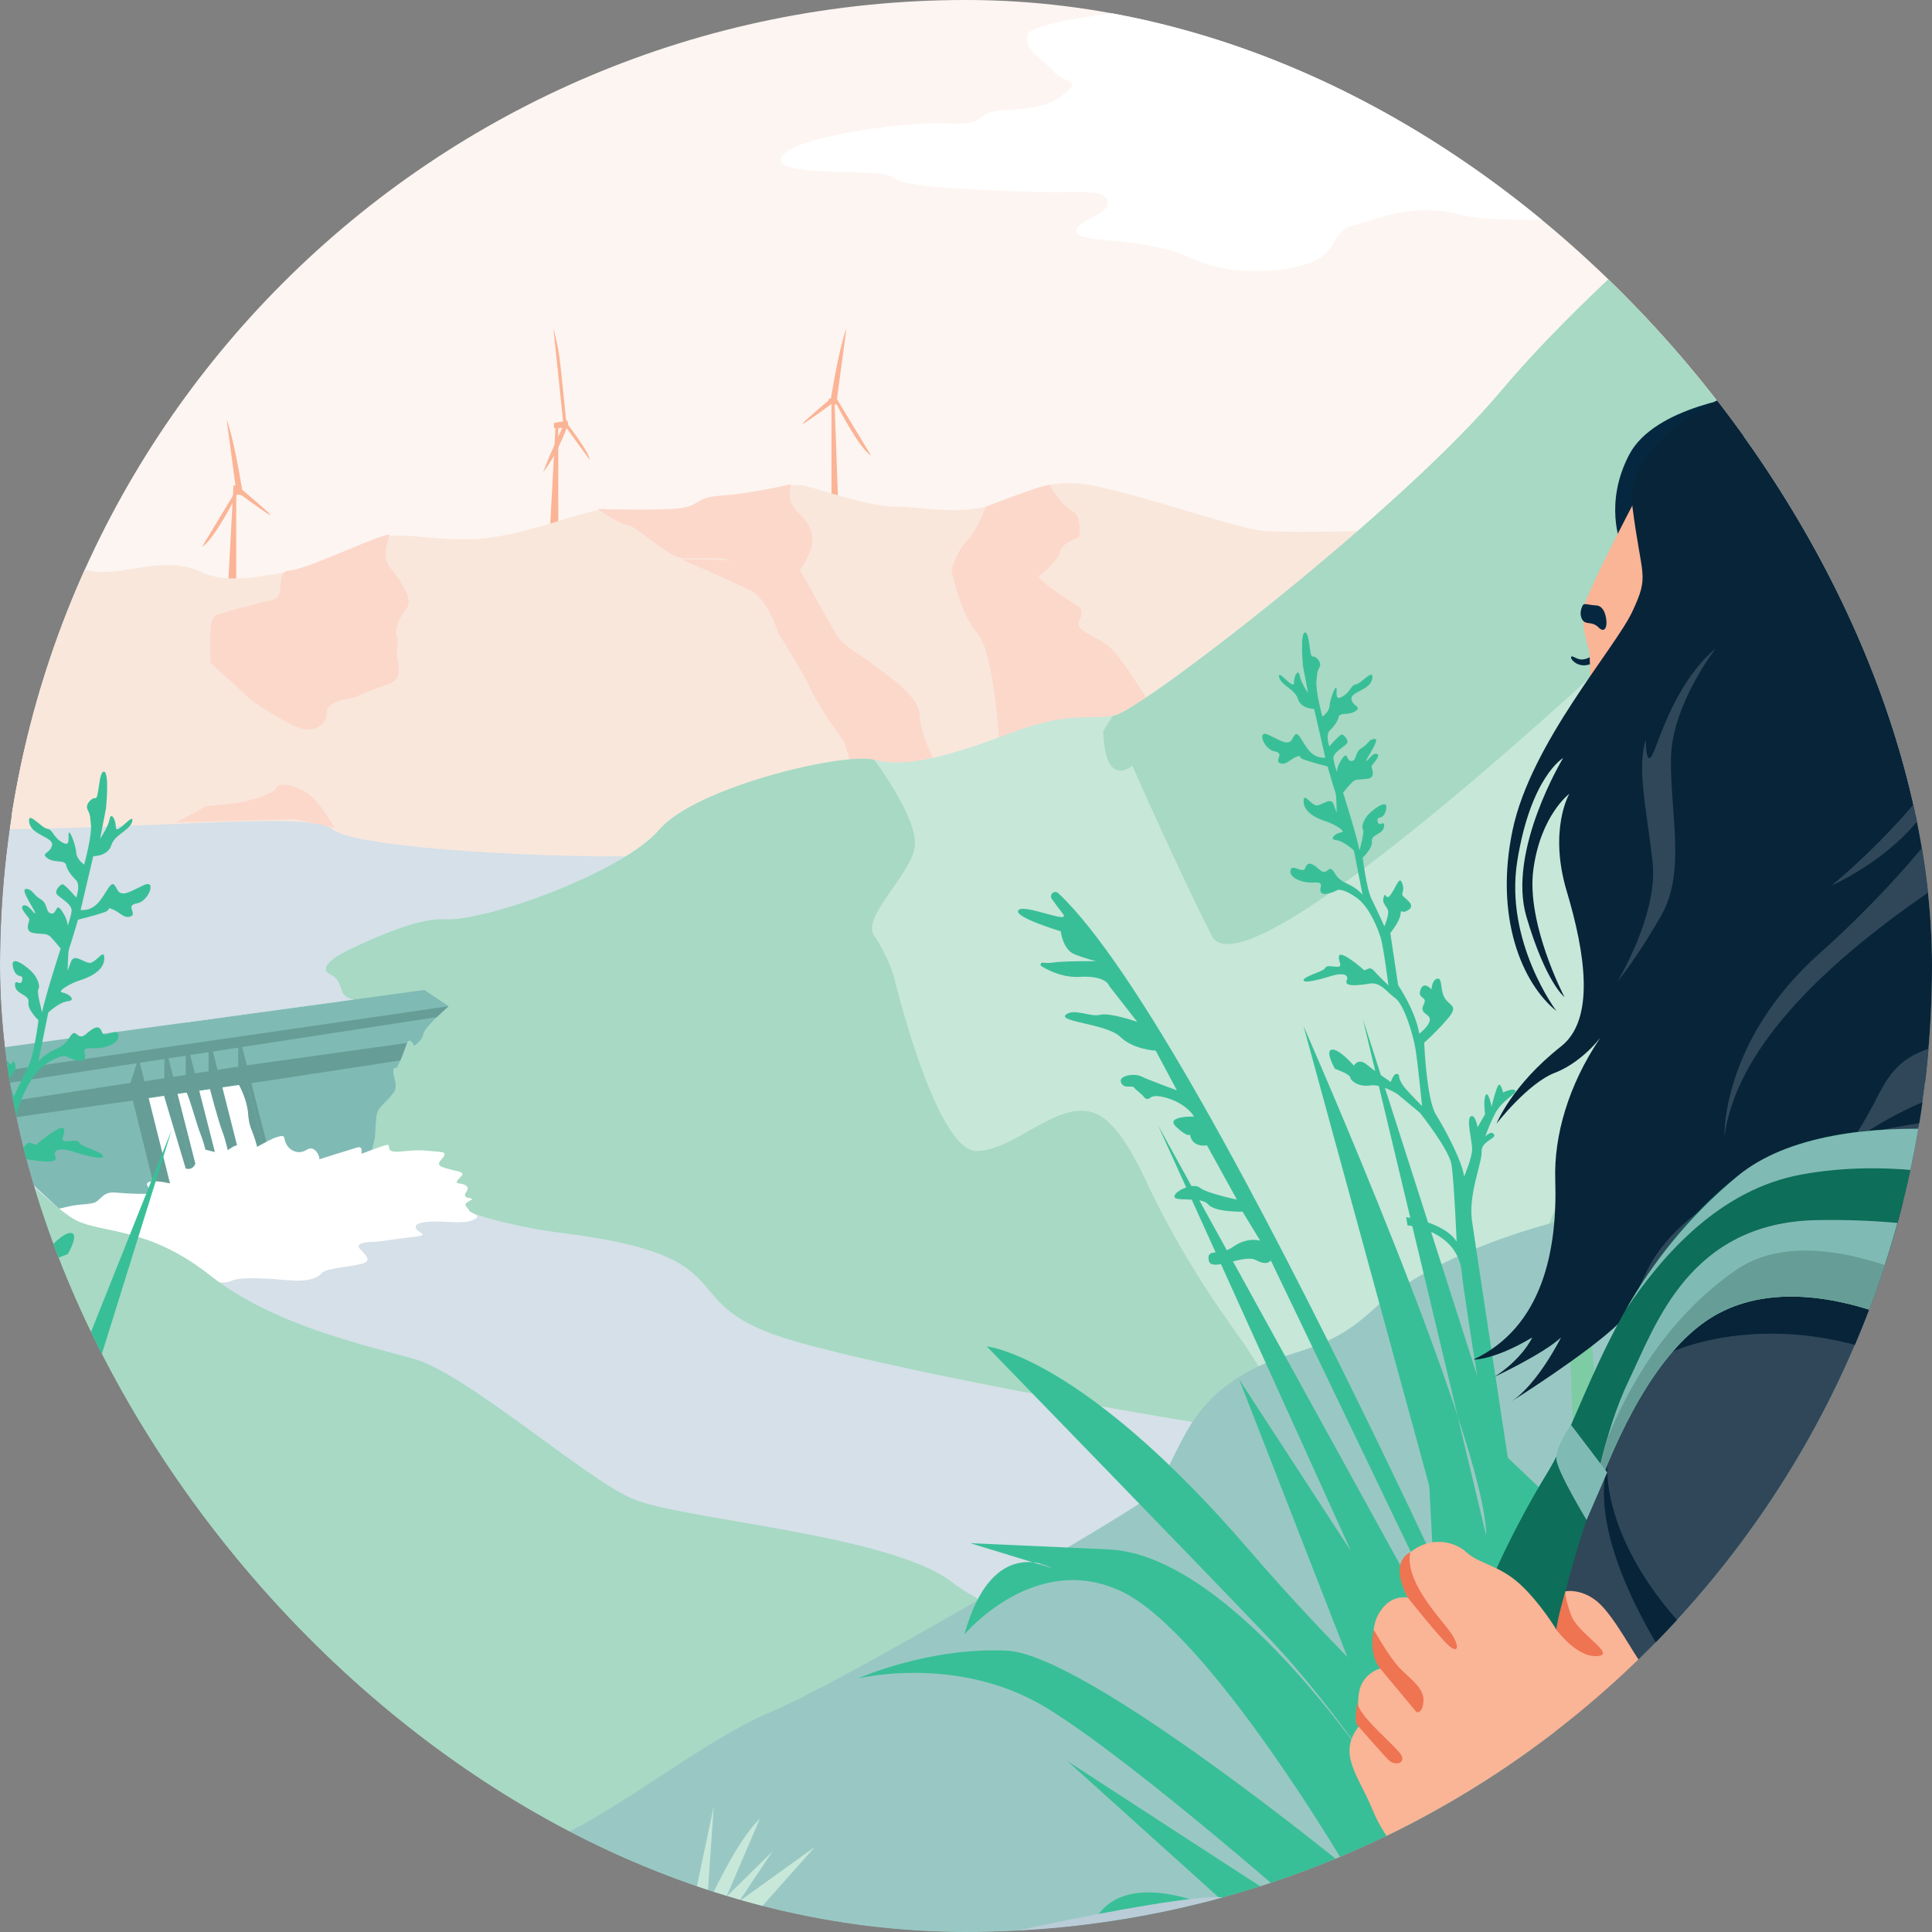 <svg xmlns="http://www.w3.org/2000/svg" width="1024" height="1024" viewBox="0 0 1024 1024" fill="none"><rect x="0" y="0" width="1024" height="1024" fill="#808080" stroke="none"/><g clip-path="url(#clip0)"><path fill-rule="evenodd" clip-rule="evenodd" d="M1359.68 -283.344C1359.68 -283.344 867.018 -251.451 470.413 -94.758C73.81 61.934 -186.933 357.291 -215.752 432.17H1359.68V-283.344Z" fill="#FDF5F1"></path><path fill-rule="evenodd" clip-rule="evenodd" d="M413.797 84.558C413.008 94.172 467.67 88.821 473.443 94.153C479.215 99.483 517.698 100.55 544.636 101.616C571.572 102.682 586.002 99.483 586.966 106.946C587.927 114.409 569.647 116.541 570.609 122.938C571.572 129.336 606.207 125.071 631.22 136.797C656.233 148.525 689.904 143.195 699.524 136.797C709.146 130.402 707.221 121.873 716.841 119.74C726.461 117.607 746.664 106.421 775.525 114.146C804.388 121.873 970.821 108.012 970.821 108.012L1083.22 7.882C1083.22 7.882 928.492 -47.641 865.959 -38.047C803.425 -28.451 795.73 -30.584 795.73 -17.79C795.73 -4.997 804.388 -1.798 763.019 -1.798C721.653 -1.798 678.36 -2.864 649.498 0.335C620.637 3.534 546.559 9.93 544.636 18.459C542.711 26.987 551.649 30.186 558.243 37.649C564.838 45.111 574.459 41.388 562.914 50.713C551.369 60.037 530.205 56.839 523.469 60.037C516.736 63.236 519.621 66.435 500.38 65.367C481.138 64.302 414.759 72.831 413.797 84.558Z" fill="white"></path><path fill-rule="evenodd" clip-rule="evenodd" d="M440.698 273.016L440.692 214.111L439.154 214.083L439.2 211.459C439.2 211.459 443.226 210.352 443.593 211.538C443.963 212.726 444.058 214.695 442.375 214.402L444.642 277.678L440.698 273.016Z" fill="#FBB496"></path><path fill-rule="evenodd" clip-rule="evenodd" d="M440.401 211.189C440.401 211.189 424.937 224.174 425.449 224.587C425.963 224.999 440.694 214.11 440.694 214.11L443.04 213.609C443.04 213.609 455.465 238.089 461.639 241.365L443.596 211.538L448.638 173.978C448.638 173.978 445.107 182.25 440.401 211.189Z" fill="#FBB496"></path><path fill-rule="evenodd" clip-rule="evenodd" d="M128.353 259.589C128.353 259.589 143.816 272.574 143.304 272.986C142.792 273.399 128.059 262.511 128.059 262.511L125.713 262.01C125.713 262.01 113.288 286.488 107.115 289.764L125.157 259.939L120.117 222.378C120.117 222.378 123.647 230.651 128.353 259.589Z" fill="#FBB496"></path><path fill-rule="evenodd" clip-rule="evenodd" d="M291.616 278.424L294.427 226.157H295.901V278.424H291.616Z" fill="#FBB496"></path><path fill-rule="evenodd" clip-rule="evenodd" d="M293.62 224.265C293.62 224.265 293.458 226.157 293.62 226.699C293.783 227.239 299.514 226.699 299.514 226.699V223.317C299.514 223.317 295.118 223.587 293.62 224.265Z" fill="#FBB496"></path><path fill-rule="evenodd" clip-rule="evenodd" d="M298.648 225.354L293.304 173.977C293.304 173.977 295.624 182.431 296.515 189.225C297.404 196.015 300.043 222.615 300.043 222.615C300.043 222.615 301.373 223.027 301.048 225.131C301.048 225.131 312.701 240.283 312.476 243.662L300.332 226.924C300.332 226.924 295.126 241.295 287.925 250.166C287.925 250.166 289.869 244.967 291.726 240.686C293.581 236.405 298.648 225.354 298.648 225.354Z" fill="#FBB496"></path><path fill-rule="evenodd" clip-rule="evenodd" d="M120.93 309.577L123.742 257.312H125.215V309.577H120.93Z" fill="#FBB496"></path><path fill-rule="evenodd" clip-rule="evenodd" d="M-215.752 432.17H927.066C874.656 386.421 751.868 281.094 732.529 281.345C707.827 281.666 683.125 282.412 669.403 281.345C655.679 280.279 603.529 261.612 577.456 257.086C551.382 252.559 540.404 264.385 522.563 268.545C504.723 272.705 488.254 268.545 474.53 268.545C460.808 268.545 437.478 260.226 426.5 257.452C415.521 254.678 381.213 268.545 367.489 269.933C353.765 271.318 330.435 269.933 320.83 269.933C311.224 269.933 282.404 282.412 257.702 285.218C233 288.027 215.161 281.026 200.064 285.218C184.97 289.414 165.755 304.597 157.522 303.212C149.288 301.824 124.585 311.532 106.746 303.212C88.905 294.893 71.064 303.212 53.223 303.212C35.384 303.212 20.288 285.185 12.055 282.412C3.819 279.637 -11.274 282.412 -23.625 282.412C-35.977 282.412 -48.327 269.933 -48.327 269.933L-64.796 263.819H-80.43C-157.389 339.422 -204.442 402.781 -215.752 432.17Z" fill="#F9E7DC"></path><path fill-rule="evenodd" clip-rule="evenodd" d="M556.242 257.002C556.242 257.002 562.821 268.083 568.31 270.856C573.799 273.63 571.97 284.724 571.97 284.724C571.97 284.724 563.113 287.497 562.052 292.118C560.992 296.739 553.671 303.212 550.928 305.059C548.182 306.909 571.97 321.699 571.97 321.699C571.97 321.699 574.713 323.549 571.97 329.095C569.226 334.643 582.033 336.96 589.352 344.12C596.672 351.282 614.97 381.789 614.97 381.789L529.884 396.58C529.884 396.58 527.14 345.736 517.991 335.566C508.842 325.397 504.269 302.287 504.269 302.287C504.269 302.287 507.011 292.118 512.502 286.57C517.991 281.026 522.566 268.545 522.566 268.545C522.566 268.545 549.804 257.814 556.242 257.002Z" fill="#FCD8CB"></path><mask id="mask0" maskUnits="userSpaceOnUse" x="-436" y="-285" width="2042" height="1562"><path d="M1536.87 -285C1264.04 -284.701 243.011 -237.474 -216.177 431.828C-216.177 431.828 -293.052 543.712 -298.541 638.617C-304.034 733.52 -452.292 754.116 -433.989 894.435C-415.684 1034.75 -282.071 1245.43 590.998 1273.15C1464.07 1300.87 1605 1164.78 1605 1164.78V-283.896C1605 -283.896 1582.47 -284.954 1542.15 -285H1536.87Z" fill="white"></path></mask><g mask="url(#mask0)"><path fill-rule="evenodd" clip-rule="evenodd" d="M-355.283 986.704H984.519V426.255H-355.283V986.704Z" fill="#D5E0E8"></path><path fill-rule="evenodd" clip-rule="evenodd" d="M-213.432 424.897C-213.432 424.897 -125.577 439.681 -19.417 439.681C86.742 439.681 163.616 429.516 176.427 439.681C189.241 449.846 296.314 455.39 348.48 453.542C400.643 451.693 486.669 395.329 486.669 395.329L182.835 376.849L-213.432 424.897Z" fill="#F9E7DC"></path><path fill-rule="evenodd" clip-rule="evenodd" d="M412.541 335.634C412.541 335.634 425.352 355.596 429.929 365.759C434.505 375.923 447.31 392.934 447.31 392.934L457.383 423.973L504.058 420.278C504.058 420.278 487.585 392 487.585 379.803C487.585 367.608 465.621 355.029 461.96 351.616C458.299 348.205 447.318 343.394 442.741 335.634C442.741 335.634 427.096 307.546 423.936 302.002C420.777 296.458 361.291 296.458 361.291 296.458C361.291 296.458 388.746 308.4 397.899 313.055C407.049 317.711 412.541 335.634 412.541 335.634Z" fill="#FCD8CB"></path><path fill-rule="evenodd" clip-rule="evenodd" d="M1359.73 -31.108C1359.73 -31.108 1344.64 -40.812 1336.4 -31.108C1328.16 -21.407 1310.32 -25.564 1299.33 -22.793C1288.35 -20.021 1270.51 -18.635 1252.66 -22.793C1234.81 -26.95 1226.58 -15.863 1208.73 -11.705C1190.89 -7.547 1168.92 7.701 1152.45 7.701C1135.98 7.701 1103.03 -8.932 1086.56 -7.547C1070.08 -6.16 1037.14 11.859 1016.55 20.175C995.957 28.491 964.384 47.895 952.03 60.369C939.674 72.844 849.073 143.532 795.536 207.289C741.999 271.047 604.724 376.385 590.996 379.158C577.269 381.93 567.659 376.385 534.714 388.86C501.768 401.333 479.804 406.879 463.331 402.721C446.857 398.563 368.611 417.274 349.392 439.798C330.175 462.32 257.418 488.654 235.455 487.268C213.491 485.883 161.326 514.989 143.481 526.078C125.635 537.166 87.197 554.273 87.197 554.273C87.197 554.273 129.753 588.45 150.344 588.45C170.936 588.45 199.763 641.118 298.602 653.593C397.44 666.066 354.884 689.631 415.286 709.034C475.686 728.439 779.062 786.653 956.148 788.038C1133.23 789.425 1359.73 788.038 1359.73 788.038V-31.108Z" fill="#C7E7D9"></path><path fill-rule="evenodd" clip-rule="evenodd" d="M349.392 439.798C330.173 462.32 257.418 488.655 235.454 487.269C213.491 485.883 161.326 514.989 143.479 526.078C125.635 537.166 87.197 554.273 87.197 554.273C87.197 554.273 129.753 588.451 150.344 588.451C170.936 588.451 199.763 641.118 298.601 653.593C397.437 666.067 354.884 689.631 415.283 709.034C449.361 719.981 560.778 743.282 683.218 761.761C680.713 745.353 667.518 723.484 654.026 704.683C635.977 679.532 619.964 652.917 606.871 624.811C600.606 611.364 592.902 598.301 584.722 592.453C564.59 578.06 539.747 609.703 517.783 610.092C495.819 610.485 473.568 516.807 473.568 516.807C473.568 516.807 470.194 506.21 463.331 495.938C456.466 485.664 483.006 463.706 484.836 448.637C486.667 433.569 463.331 402.721 463.331 402.721C446.857 398.564 368.611 417.275 349.392 439.798Z" fill="#A7D9C4"></path><path fill-rule="evenodd" clip-rule="evenodd" d="M956.148 788.038C1133.23 789.424 1359.73 788.038 1359.73 788.038V524.043C1335.29 402.052 1310.9 300.753 1295.67 290.439C1255.41 263.167 1246.25 160.625 1204.16 168.941C1162.06 177.258 1151.08 186.5 1138.26 168.941C1125.45 151.387 1125.45 116.273 1125.45 97.332C1125.45 78.388 1110.81 55.287 1098 45.586C1085.19 35.884 1086.56 -7.547 1086.56 -7.547C1070.09 -6.159 1037.14 11.858 1016.55 20.174C995.958 28.491 964.384 47.896 952.03 60.369C939.674 72.845 849.074 143.531 795.536 207.289C741.997 271.047 604.724 376.386 590.997 379.157C590.606 379.238 590.221 379.306 589.837 379.372L584.724 387.597C585.771 418.679 600.149 405.793 600.149 405.793C600.149 405.793 623.942 459.9 642.246 495.937C660.55 531.974 866.461 337.114 866.461 337.114C866.461 337.114 981.773 167.401 985.432 234.548C987.147 265.97 795.275 696.808 772.729 774.036C838.585 782.094 903.045 787.623 956.148 788.038Z" fill="#A7D9C4"></path><path fill-rule="evenodd" clip-rule="evenodd" d="M-52.873 562.589L224.93 524.692L237.742 533.316C237.742 533.316 224.93 544.405 224.319 548.101C223.71 551.796 219.438 554.273 219.438 554.273C219.438 554.273 216.997 548.124 215.169 554.273C213.338 560.421 210.288 565.965 210.288 565.965C210.288 565.965 207.236 564.734 209.067 571.508C210.897 578.286 208.456 578.901 207.236 580.75C206.016 582.598 202.966 585.06 201.135 587.525C199.305 589.989 199.305 593.685 199.305 593.685L198.694 602.925L196.255 613.398L31.224 640.503L-52.873 562.589Z" fill="#80BAB5"></path><path fill-rule="evenodd" clip-rule="evenodd" d="M-40.853 573.727L237.742 533.317L231.512 539.075L-35.394 580.125L-40.853 573.727Z" fill="#669E97"></path><path fill-rule="evenodd" clip-rule="evenodd" d="M-25.082 588.335L73.015 573.358L75.151 582.597L-17.282 595.842L-25.082 588.335Z" fill="#669E97"></path><path fill-rule="evenodd" clip-rule="evenodd" d="M128.998 564.884L215.741 552.772L212.211 562.056L131.076 574.426L128.998 564.884Z" fill="#669E97"></path><path fill-rule="evenodd" clip-rule="evenodd" d="M87.106 560.192L104.136 628.529L106.472 628.144L89.029 559.896L87.106 560.192Z" fill="#669E97"></path><path fill-rule="evenodd" clip-rule="evenodd" d="M68.553 575.822L82.482 632.084L90.982 630.628L73.442 560.547L68.553 575.822Z" fill="#669E97"></path><path fill-rule="evenodd" clip-rule="evenodd" d="M98.447 557.808L115.478 626.143H117.912L100.371 557.51L98.447 557.808Z" fill="#669E97"></path><path fill-rule="evenodd" clip-rule="evenodd" d="M126.254 554.569L143.171 622.455L145.507 622.073L128.178 554.273L126.254 554.569Z" fill="#669E97"></path><path fill-rule="evenodd" clip-rule="evenodd" d="M110.547 556.453L123.953 625.274L129.887 624.299L112.472 556.155L110.547 556.453Z" fill="#669E97"></path><path fill-rule="evenodd" clip-rule="evenodd" d="M87.106 560.192V581.364L98.447 629.463L104.136 628.529L87.106 560.192Z" fill="#669E97"></path><path fill-rule="evenodd" clip-rule="evenodd" d="M98.447 557.808V577.669L112.054 627.228L117.912 626.143L98.447 557.808Z" fill="#669E97"></path><path fill-rule="evenodd" clip-rule="evenodd" d="M110.547 556.453V574.426L123.953 625.274L129.887 624.299L112.472 556.155" fill="#669E97"></path><path fill-rule="evenodd" clip-rule="evenodd" d="M126.254 554.569V573.357L138.314 623.256L143.171 622.455L126.254 554.569Z" fill="#669E97"></path><path fill-rule="evenodd" clip-rule="evenodd" d="M75.149 573.357L128.999 564.883L132.7 574.179L61.178 584.599L75.149 573.357Z" fill="#669E97"></path><path fill-rule="evenodd" clip-rule="evenodd" d="M183.226 504.254C183.226 504.254 166.821 512.217 175.057 516.374C183.293 520.534 177.933 527.981 187.477 529.8L98.447 541.946L164.075 498.82L183.226 504.254Z" fill="#D5E0E8"></path><path fill-rule="evenodd" clip-rule="evenodd" d="M78.818 582.029L90.983 630.627L98.447 619.404L86.952 580.843" fill="white"></path><path fill-rule="evenodd" clip-rule="evenodd" d="M94.115 579.8L105.019 622.455L110.548 616.17C110.548 616.17 108.469 606.469 106.471 601.617C104.473 596.765 100.074 580.515 98.841 579.111L94.115 579.8Z" fill="white"></path><path fill-rule="evenodd" clip-rule="evenodd" d="M105.639 578.121L114.883 614.437L121.632 613.861C121.632 613.861 119.879 604.881 117.912 599.884C115.944 594.886 111.39 577.923 111.306 577.295L105.639 578.121Z" fill="white"></path><path fill-rule="evenodd" clip-rule="evenodd" d="M117.908 576.333L127.922 615.939H137.646C137.646 615.939 137.302 610.626 135.242 604.158C133.184 597.69 132.04 597.343 131.466 589.95C130.896 582.559 126.663 575.058 126.663 575.058L117.908 576.333Z" fill="white"></path><path fill-rule="evenodd" clip-rule="evenodd" d="M107.217 609.607C110.551 608.316 115.578 613.537 121.976 608.777C128.82 603.688 130.569 610.953 135.881 608.074C141.195 605.195 144.948 602.865 148.822 602.155C150.079 601.926 150.633 602.425 150.753 603.307C151.546 609.036 157.33 612.519 162.274 609.594C162.417 609.509 162.558 609.425 162.701 609.335C167.301 606.503 170.024 614.237 169.107 614.511C168.193 614.784 186.19 609.086 189.394 608.162C192.597 607.237 191.53 611.549 191.53 611.549C191.53 611.549 198.851 608.726 203.426 607.237C208.001 605.75 204.728 608.774 207.473 610.058C210.22 611.343 218.02 609.036 225.799 609.857C233.578 610.678 236.372 610.165 235.458 612.474C234.542 614.784 229.641 617.093 235.524 618.942C241.407 620.791 245.525 620.889 245.068 622.457C244.609 624.024 239.939 626.796 243.237 627.228C250.405 628.166 247.256 631.474 246.896 632.083C244.344 636.434 253.602 634.056 248.88 636.499C244.685 638.666 247.724 639.489 248.64 641.49C249.555 643.493 256.271 643.912 251.014 646.508C248.262 647.87 243.7 648.001 238.812 647.693C234.677 647.435 221.273 646.662 220.357 649.897C219.441 653.132 229.051 654.517 220.357 655.441C211.662 656.364 200.681 658.213 197.936 658.213C195.19 658.213 189.241 658.674 190.157 660.985C191.071 663.295 198.851 667.916 191.988 669.763C185.123 671.612 172.768 672.074 170.481 674.846C168.193 677.616 162.701 679.465 152.635 678.542C142.568 677.616 127.705 676.608 122.892 678.781C118.08 680.956 112.825 678.781 112.825 678.781L44.187 663.758L28.174 641.955C28.174 641.955 36.867 638.345 45.56 638.345C54.254 638.345 52.546 631.366 61.179 632.083C69.812 632.803 77.055 632.975 79.769 632.53C82.482 632.083 73.449 626.413 81.012 626.141C88.574 625.872 90.81 628.725 92.437 626.141C94.064 623.561 91.849 618.019 98.448 619.403C105.046 620.791 103.469 612.313 107.217 609.607Z" fill="white"></path><path fill-rule="evenodd" clip-rule="evenodd" d="M-304.033 533.744C-304.033 533.744 -227.158 507.073 -216.177 516.806C-205.196 526.54 -172.25 530.496 -153.947 536.834C-135.644 543.173 -66.091 549.955 -49.617 565.045C-33.145 580.133 25.427 639.271 40.069 646.664C54.711 654.055 78.506 650.003 111.452 676.053C144.397 702.105 191.986 712.556 219.441 720.266C246.896 727.976 309.129 782.802 334.752 794.198C360.377 805.595 472.027 812.986 504.973 838.86C537.918 864.733 730.103 943.643 805.147 944.844C880.191 946.047 982.689 955.287 1035.77 971.918C1088.85 988.551 1087.02 999.64 1141.93 999.64C1196.84 999.64 1359.74 1012.58 1359.74 1012.58L1416.48 1384.03L-637.154 1281.03V657.751L-304.033 533.744Z" fill="#A7D9C4"></path><path fill-rule="evenodd" clip-rule="evenodd" d="M-474.256 882.681C-474.256 882.681 -369.926 889.125 -353.455 892.196C-336.981 895.271 -249.126 923.062 -249.126 923.062L-212.518 956.257L-130.154 989.983C-130.154 989.983 -56.94 1006.15 -49.62 1008C-42.298 1009.85 3.46 1022.79 32.746 1030.18C62.031 1037.57 96.807 1037.57 104.129 1037.57C111.449 1037.57 140.734 1046.81 173.682 1037.57C206.628 1028.33 250.554 986.892 283.5 978.041C316.446 969.194 369.526 923.71 407.964 907.643C446.4 891.576 584.391 809.971 603.827 796.961C623.265 783.95 622.113 754.486 651.397 733.4C680.681 712.315 698.985 721.177 728.271 693.647C757.557 666.113 827.11 641.022 880.188 638.783C933.268 636.545 1229.78 656.624 1273.71 650.28C1317.64 643.938 1341.43 658.25 1341.43 658.25V1396.09H-692.064V892.196C-692.064 892.196 -565.774 867.55 -538.317 867.55C-510.863 867.55 -474.256 882.681 -474.256 882.681Z" fill="#99C8C4"></path><path fill-rule="evenodd" clip-rule="evenodd" d="M361.302 1021.68L355.745 995.457L366.119 1015.17L378.32 957.262L374.659 1010.24C374.659 1010.24 390.522 975.127 402.725 964.038L385.031 1005.31L409.436 981.286L391.742 1007.78L432.009 978.824L403.334 1011.01C403.334 1011.01 377.841 1022.03 361.302 1021.68Z" fill="#C7E7D9"></path><path fill-rule="evenodd" clip-rule="evenodd" d="M830.626 981.96C830.626 981.96 642.281 549.549 560.963 473.463C558.991 471.446 555.858 474.119 557.487 476.43C559.699 479.568 561.722 482.32 563.143 484.027C568.606 490.582 543.19 478.843 539.831 482.371C536.471 485.897 562.226 493.609 562.226 493.609C562.226 493.609 563.295 503.363 569.572 505.814C575.849 508.265 580.937 509.421 580.937 509.421C580.937 509.421 563.268 509.322 558.011 510.182C556.168 510.481 554.325 510.416 552.71 510.203C551.601 510.059 551.082 511.558 552.04 512.14C556.503 514.861 563.884 518.244 572.463 517.753C586.554 516.943 587.961 522.67 587.961 522.67L602.76 541.602C602.76 541.602 588.217 536.526 583.038 537.869C577.856 539.209 569.204 534.168 564.89 537.85C560.574 541.531 586.757 542.721 593.729 549.528C600.702 556.332 612.559 556.88 612.559 556.88L623.765 577.887C623.765 577.887 608.667 572.405 604.935 570.533C601.205 568.659 592.601 570.062 594.176 573.776C595.751 577.491 599.983 574.815 601.247 576.596C602.242 577.993 605.264 579.796 606.473 581.614C607.16 582.653 608.638 582.728 609.569 581.905C610.635 580.958 613.145 580.256 619.051 582.128C629.382 585.407 632.857 591.792 632.857 591.792C632.857 591.792 617.098 591.383 623.439 597.298C629.779 603.213 630.705 601.325 630.705 601.325C631.865 608.58 639.71 607.054 639.71 607.054L655.592 635.816C655.592 635.816 639.359 632.428 635.949 629.508C632.541 626.589 622.49 631.209 622.477 634.188C622.462 637.168 636.67 634.02 640.3 638.31C643.929 642.602 658.574 642.198 658.574 642.198L667.897 657.555C667.897 657.555 661.187 655.462 653.698 660.758C646.209 666.057 639.547 661.187 640.629 667.96C641.713 674.732 659.19 664.435 665.622 667.853C672.053 671.273 673.527 667.992 673.527 667.992L824.725 982.922L830.626 981.96Z" fill="#39BF97"></path><path fill-rule="evenodd" clip-rule="evenodd" d="M833.831 1036.44C833.831 1036.44 776.739 698.002 774.8 674.857C772.864 651.715 746.005 649.484 746.005 649.484L745.294 645.132C745.294 645.132 765.466 647.73 772.058 658.057C772.058 658.057 770.669 625.508 769.327 617.289C767.986 609.068 752.57 589.784 752.57 589.784L740.646 579.852C740.646 579.852 731.899 574.354 726.167 575.309C720.435 576.265 715.982 573.035 715.667 571.099C715.351 569.167 707.555 566.493 707.555 566.493C707.555 566.493 702.075 556.975 705.898 556.338C709.718 555.702 717.586 564.821 717.586 564.821C717.586 564.821 719.82 560.475 724.351 564.191C728.884 567.905 737.153 573.48 737.153 573.48C737.153 573.48 739.071 567.2 741.456 569.784C741.456 569.784 741.213 572.803 745.266 577.343C749.319 581.882 753.705 586.201 753.705 586.201C753.705 586.201 751.493 563.641 750.25 556.024C749.005 548.41 744.192 532.45 739.601 529.117C735.008 525.785 731.647 520.386 726.048 521.318C720.448 522.253 712.151 523.262 713.766 519.639C715.384 516.018 710.55 515.707 705.652 517.267C700.756 518.828 690.892 521.52 690.929 519.5C690.968 517.48 700.879 515.082 702.075 513.394C703.271 511.703 703.688 512.006 708.166 512.379C712.642 512.749 708.767 509.298 709.785 506.52C710.804 503.743 721.894 513.07 722.787 514.038C723.681 515.007 725.715 511.689 727.981 514.29C730.245 516.894 735.909 522.282 735.909 522.282C735.909 522.282 733.311 501.856 731.765 496.9C730.219 491.94 725.819 480.755 719.139 475.906C712.459 471.061 709.235 471.598 709.235 471.598C709.235 471.598 702.126 475.389 700.28 473.09C698.432 470.791 703.033 467.417 696.467 467.766C689.9 468.116 683.158 465.141 683.999 461.276C684.84 457.411 690.623 463.524 691.88 459.962C693.139 456.402 695.525 457.493 699.401 460.944C703.275 464.395 703.879 459.08 706.026 460.959C708.174 462.835 707.741 465.514 713.771 468.235C719.802 470.955 722.184 474.281 722.184 474.281L717.62 450.83C717.62 450.83 712.374 445.746 708.256 445.314C704.138 444.882 707.663 441.686 710.888 441.15C714.113 440.613 706.059 436.367 702.957 435.395C699.854 434.421 691.263 431.383 690.974 425.099C690.683 418.816 695.029 427.403 698.254 426.866C701.477 426.33 705.472 422.311 706.965 426.533L708.456 430.754C708.456 430.754 708.417 421.504 707.817 420.086C707.218 418.667 703.649 406.225 703.649 406.225C703.649 406.225 695.656 404.204 691.362 402.684C687.065 401.165 690.529 399.843 687.065 401.165C683.602 402.487 681.568 405.807 678.406 404.47C675.245 403.135 681.218 399.159 675.549 398.243C669.879 397.325 665.895 386.442 672.277 389.474C678.661 392.509 681.166 394.325 683.553 393.183C685.944 392.041 686.012 385.697 689.525 391.442C693.041 397.189 695.726 401.957 702.438 401.584L696.531 375.749C696.531 375.749 689.548 375.794 687.942 370.475C686.338 365.155 678.64 363.084 677.93 358.733C677.22 354.382 685.74 366 685.804 361.891C685.871 357.782 688.263 354.405 688.854 358.029C689.446 361.657 693.319 367.344 693.319 367.344L690.592 352.898C690.592 352.898 688.952 335.663 691.605 335.222C694.259 334.779 693.883 348.252 695.674 347.953C697.463 347.657 700.565 350.864 699.487 353.279C698.408 355.694 698.29 354.968 697.745 360.646C697.201 366.325 700.875 379.811 700.875 379.811C700.875 379.811 704.527 377.395 704.711 374.012C704.894 370.63 708.01 362.66 708.365 364.838C708.72 367.012 707.281 371.723 711.643 369.133C716.003 366.544 715.829 363.219 718.695 362.742C721.562 362.264 728.378 353.678 727.295 359.819C726.211 365.96 715.645 366.603 716.296 370.593C716.948 374.582 722.064 374.363 718.427 376.886C714.792 379.411 710.021 377.226 709.418 380.306C708.817 383.385 704.993 387.003 704.993 387.003C704.993 387.003 702.304 388.567 704.563 395.643C704.563 395.643 710.123 389.127 711.256 389.312C712.391 389.495 715.074 392.399 713.877 394.09C712.681 395.78 706.171 398.725 706.762 402.353C707.354 405.979 708.605 409.124 708.605 409.124C708.605 409.124 708.488 406.162 711.478 401.939C714.47 397.716 713.626 403.818 716.491 403.34C719.356 402.862 717.93 398.63 721.635 396.523C725.338 394.415 725.283 391.817 728.564 391.642C731.848 391.468 724.014 402.085 724.192 403.173C724.368 404.261 727.48 398.527 729.867 399.62C732.253 400.712 726.756 405.354 726.932 406.441C727.109 407.529 729.313 412.006 725.014 412.721C720.716 413.439 718.747 412.649 716.834 414.457C714.922 416.265 711.872 420.126 711.872 420.126C711.872 420.126 719.479 444.188 720.545 450.715C720.545 450.715 723.364 440.934 722.411 439.603C721.458 438.271 722.717 434.709 724.869 432.116C727.021 429.522 736.163 422.411 734.663 428.994C733.162 435.576 729.585 431.702 730.177 435.329C730.768 438.954 733.998 433.947 733.575 438.114C733.152 442.284 726.526 442.269 727.117 445.897C727.71 449.521 722.271 454.526 722.271 454.526C722.271 454.526 724.219 470.963 726.958 476.467C729.695 481.972 733.742 490.981 733.742 490.981C733.742 490.981 736.139 485.367 735.724 482.829C735.309 480.29 732.147 478.955 733.405 475.392C734.664 471.83 734.238 478.233 737.228 474.01C740.218 469.786 741.779 463.567 743.323 468.525C744.869 473.483 741.527 473.295 744.508 475.777C747.49 478.261 749.695 480.501 745.991 482.607C742.288 484.714 742.771 480.91 742.288 484.714C741.805 488.52 736.901 494.552 736.901 494.552L741.043 522.172C741.043 522.172 750.217 535.544 752.23 547.872C752.23 547.872 757.437 544.024 757.826 540.607C758.213 537.192 752.006 537.48 754.52 532.591C757.032 527.703 751.12 529.806 752.859 524.673C754.596 519.54 758.709 524.444 758.709 524.444C758.709 524.444 758.954 519.188 761.819 518.71C764.686 518.232 763.125 524.452 765.686 528.868C768.246 533.284 773.322 532.812 767.462 539.746C761.604 546.682 754.851 552.652 754.851 552.652C754.851 552.652 756.064 582.62 761.067 590.727C766.068 598.833 775.06 615.588 776.004 623.626C776.004 623.626 780.255 613.605 780.262 609.133C780.268 604.663 777.063 593.278 779.51 591.751C781.958 590.226 783.143 597.478 783.143 597.478L787.152 590.478C787.152 590.478 786.034 583.625 787.378 580.588C788.721 577.553 790.561 586.559 790.561 586.559C790.561 586.559 792.961 576.471 794.217 575.146C795.471 573.819 796.691 579.037 796.691 579.037C796.691 579.037 801.801 576.529 803.14 577.962C804.478 579.397 796.236 583.005 792.585 589.946C788.935 596.886 787.256 602.38 787.256 602.38C787.256 602.38 790.365 598.884 791.854 601.241C793.343 603.603 785.044 604.612 785.274 610.534C785.506 616.454 778.26 632.933 780.152 646.773C782.043 660.613 839.203 1035.54 839.203 1035.54L833.831 1036.44Z" fill="#39BF97"></path><path fill-rule="evenodd" clip-rule="evenodd" d="M852.243 1004.16C852.243 1004.16 750.364 924.14 661.751 821.197C573.138 718.254 523.019 713.637 523.019 713.637C523.019 713.637 631.26 825.046 671.279 866.896C711.296 908.745 746.17 965.315 746.17 965.315C746.17 965.315 660.607 824.468 587.43 821.195L514.252 817.925L557.702 831.2C557.702 831.2 526.091 812.079 511.133 866.338C511.133 866.338 548.743 821.387 594.862 843.709C640.98 866.028 713.582 989.752 713.582 989.752C713.582 989.752 575.551 876.825 533.688 874.879C491.824 872.932 454.827 889.619 454.827 889.619C454.827 889.619 507.581 876.609 554.46 905.088C601.34 933.565 698.717 1019.77 698.717 1019.77L565.703 933.373L661.558 1019.77C661.558 1019.77 598.1 982.438 579.423 1019.19C560.747 1055.94 534.448 1106.16 534.448 1106.16C534.448 1106.16 548.997 1111.12 566.973 1081.22C584.947 1051.32 580.565 1028.43 599.622 1032.27C618.68 1036.12 686.137 1068.23 686.137 1068.23L852.243 1004.16Z" fill="#39BF97"></path><path fill-rule="evenodd" clip-rule="evenodd" d="M782.911 1054.75L656.797 731.148L716.061 822.16L613.804 596.479L761.606 864.877L755.891 756.163L787.906 864.686L787.526 761.55L905.103 873.345L818.396 823.315L837.235 1050.55L782.911 1054.75Z" fill="#39BF97"></path><path fill-rule="evenodd" clip-rule="evenodd" d="M801.246 947.422L690.913 543.931C690.913 543.931 787.534 763.211 787.72 813.948L722.303 539.97L806.584 802.919L871.282 1050.4L789.519 1058.28L801.246 947.422Z" fill="#39BF97"></path><path fill-rule="evenodd" clip-rule="evenodd" d="M851.598 1052.88C851.598 1052.88 820.059 635.505 835.878 613.184L870.655 1050.48L880.281 546.612L896.571 1047.21C896.571 1047.21 890.465 879.059 900.903 863.302C911.338 847.544 943.926 923.164 943.926 923.164C943.926 923.164 913.816 880.063 908.86 890.067C903.905 900.073 911.055 1045.38 911.055 1045.38L851.598 1052.88Z" fill="#7DCCA4"></path><path fill-rule="evenodd" clip-rule="evenodd" d="M-128.173 1172.9C-128.173 1172.9 -14.384 1167.81 32.29 1149.79C78.962 1131.77 135.245 1124.85 170.936 1108.21C206.628 1091.58 221.728 1077.72 249.184 1076.33C276.639 1074.95 335.666 1080.49 404.302 1058.32C472.941 1036.14 599.234 1008.42 640.417 1005.65C681.599 1002.87 861.429 1047.06 965.759 1039.52C1070.09 1031.98 1424.26 1027.82 1424.26 1027.82L1447.59 1339.68L-179.115 1327.21L-128.173 1172.9Z" fill="#BACCD8"></path></g><path fill-rule="evenodd" clip-rule="evenodd" d="M419.39 256.604C419.39 256.604 415.906 265.462 423.218 271.914C430.533 278.368 430.533 283.901 430.533 287.59C430.533 291.276 426.788 297.73 424.546 301.419C422.304 305.107 407.677 318.013 403.105 309.716C398.535 301.419 388.478 295.887 380.251 295.887H361.965C354.653 295.887 338.198 279.291 332.712 278.368C327.227 277.447 316.714 269.713 316.714 269.713C316.714 269.713 339.234 270.655 356.086 269.733C372.937 268.812 366.539 263.617 382.079 262.694C397.62 261.773 419.39 256.604 419.39 256.604Z" fill="#FCD8CB"></path><path fill-rule="evenodd" clip-rule="evenodd" d="M206.498 283.302C206.498 283.302 201.874 294.965 206.498 300.495C211.123 306.029 217.445 315.247 216.57 319.859C215.695 324.468 212.714 323.546 210.546 331.843C208.38 340.14 211.798 334.153 210.546 343.14C209.295 352.128 216.046 359.504 204.442 363.192C192.839 366.879 188.333 369.646 188.333 369.646C188.333 369.646 172.847 371.256 173.244 377.366C173.64 383.475 167.241 388.086 159.927 386.241C152.614 384.398 133.614 371.49 133.614 371.49L111.487 351.207C111.487 351.207 111.604 341.798 111.487 334.976C111.374 328.156 114.571 325.858 114.571 325.858C114.571 325.858 135.543 319.859 144.077 318.014C152.614 316.171 144.911 302.713 153.634 302.34C162.357 301.97 200.074 283.571 206.498 283.302Z" fill="#FCD8CB"></path><path fill-rule="evenodd" clip-rule="evenodd" d="M12.741 281.596C12.741 281.596 4.514 284.823 5.427 289.432C6.342 294.043 5.356 306.95 5.356 306.95C5.356 306.95 -0.972 307.804 -3.715 312.447C-6.456 317.092 -11.029 325.858 -11.029 325.858C-11.029 325.858 -16.863 299.575 -24.001 292.198C-31.139 284.823 -31.859 279.695 -31.859 279.695L12.741 281.596Z" fill="#FCD8CB"></path><path fill-rule="evenodd" clip-rule="evenodd" d="M177.297 438.795C177.297 438.795 170.038 425.887 164.068 421.278C158.101 416.667 147.518 413.901 146.41 417.589C145.3 421.278 127.178 425.398 127.178 425.398L109.121 427.336L93.394 435.841L156.271 434.186L177.297 438.795Z" fill="#FCD8CB"></path><path fill-rule="evenodd" clip-rule="evenodd" d="M-90.925 1151.02C-90.925 1151.02 -41.584 809.72 -39.277 784.131C-36.971 758.542 -7.222 756.265 -7.222 756.265L-6.405 751.456C-6.405 751.456 -28.756 754.189 -36.124 765.564C-36.124 765.564 -34.363 729.567 -32.821 720.482C-31.278 711.4 -14.08 690.174 -14.08 690.174L-0.81 679.271C-0.81 679.271 8.913 673.253 15.25 674.35C21.59 675.446 26.542 671.904 26.904 669.766C27.268 667.63 35.916 664.725 35.916 664.725C35.916 664.725 42.048 654.236 37.823 653.504C33.596 652.773 24.823 662.805 24.823 662.805C24.823 662.805 22.38 657.983 17.337 662.059C12.295 666.138 3.101 672.248 3.101 672.248C3.101 672.248 1.021 665.288 -1.636 668.127C-1.636 668.127 -1.388 671.47 -5.905 676.463C-10.425 681.457 -15.308 686.202 -15.308 686.202C-15.308 686.202 -12.704 661.262 -11.275 652.847C-9.846 644.43 -4.408 626.808 0.699 623.155C5.805 619.5 9.564 613.552 15.757 614.622C21.949 615.693 31.129 616.87 29.364 612.852C27.599 608.834 32.955 608.522 38.364 610.284C43.775 612.046 54.675 615.093 54.646 612.857C54.62 610.623 43.662 607.899 42.351 606.023C41.037 604.146 40.574 604.478 35.615 604.858C30.657 605.238 34.971 601.446 33.862 598.367C32.754 595.287 20.413 605.526 19.416 606.593C18.419 607.658 16.19 603.972 13.666 606.834C11.14 609.697 4.832 615.62 4.832 615.62C4.832 615.62 7.851 593.041 9.596 587.567C11.341 582.093 16.292 569.75 23.72 564.436C31.148 559.121 34.712 559.737 34.712 559.737C34.712 559.737 42.557 563.982 44.616 561.451C46.678 558.921 41.607 555.155 48.875 555.588C56.141 556.02 63.624 552.778 62.722 548.496C61.816 544.215 55.375 550.938 54.006 546.987C52.637 543.038 49.988 544.23 45.672 548.022C41.359 551.812 40.728 545.926 38.338 547.989C35.948 550.05 36.408 553.017 29.714 555.985C23.018 558.951 20.357 562.615 20.357 562.615L25.573 536.704C25.573 536.704 31.417 531.115 35.977 530.666C40.54 530.22 36.658 526.66 33.094 526.042C29.528 525.426 38.471 520.787 41.913 519.731C45.355 518.678 54.887 515.376 55.252 508.426C55.616 501.476 50.745 510.947 47.179 510.33C43.615 509.712 39.219 505.24 37.539 509.899L35.859 514.559C35.859 514.559 35.965 504.327 36.639 502.762C37.311 501.196 41.348 487.458 41.348 487.458C41.348 487.458 50.21 485.279 54.976 483.628C59.742 481.977 55.917 480.49 59.742 481.977C63.568 483.464 65.797 487.15 69.306 485.696C72.815 484.239 66.229 479.8 72.512 478.826C78.795 477.85 83.281 465.837 76.194 469.149C69.106 472.461 66.322 474.453 63.686 473.172C61.048 471.89 61.016 464.873 57.086 471.205C53.157 477.538 50.148 482.791 42.72 482.332L49.439 453.792C49.439 453.792 57.17 453.893 58.983 448.019C60.795 442.146 69.332 439.91 70.148 435.102C70.966 430.292 61.453 443.084 61.408 438.538C61.366 433.994 58.74 430.24 58.059 434.246C57.379 438.254 53.053 444.518 53.053 444.518L56.172 428.558C56.172 428.558 58.108 409.503 55.174 408.995C52.238 408.487 52.561 423.396 50.581 423.052C48.6 422.709 45.146 426.237 46.323 428.914C47.498 431.593 47.634 430.792 48.199 437.079C48.763 443.362 44.603 458.258 44.603 458.258C44.603 458.258 40.575 455.559 40.395 451.814C40.214 448.071 36.823 439.235 36.415 441.639C36.007 444.042 37.567 449.264 32.757 446.368C27.945 443.473 28.162 439.799 24.993 439.249C21.825 438.702 14.337 429.156 15.493 435.956C16.648 442.756 28.342 443.542 27.594 447.95C26.845 452.357 21.183 452.079 25.191 454.897C29.198 457.717 34.497 455.334 35.14 458.745C35.785 462.155 39.995 466.184 39.995 466.184C39.995 466.184 42.96 467.936 40.41 475.744C40.41 475.744 34.299 468.498 33.044 468.693C31.786 468.889 28.796 472.085 30.11 473.961C31.424 475.839 38.609 479.146 37.928 483.152C37.248 487.16 35.843 490.629 35.843 490.629C35.843 490.629 35.992 487.355 32.71 482.662C29.429 477.969 30.322 484.723 27.153 484.176C23.983 483.626 25.591 478.955 21.505 476.598C17.42 474.241 17.5 471.367 13.867 471.15C10.233 470.935 18.832 482.735 18.628 483.939C18.424 485.14 15.02 478.775 12.37 479.967C9.721 481.158 15.775 486.332 15.569 487.535C15.365 488.736 12.898 493.672 17.653 494.495C22.404 495.318 24.592 494.457 26.696 496.472C28.799 498.486 32.149 502.779 32.149 502.779C32.149 502.779 23.561 529.344 22.335 536.557C22.335 536.557 19.283 525.715 20.349 524.25C21.411 522.784 20.044 518.833 17.679 515.95C15.313 513.065 5.241 505.134 6.857 512.427C8.473 519.719 12.459 515.46 11.78 519.468C11.1 523.474 7.558 517.911 7.999 522.524C8.438 527.139 15.772 527.171 15.091 531.178C14.413 535.186 20.399 540.759 20.399 540.759C20.399 540.759 18.128 558.931 15.059 564.999C11.989 571.068 7.448 581.008 7.448 581.008C7.448 581.008 4.833 574.78 5.311 571.975C5.787 569.17 9.296 567.715 7.929 563.766C6.56 559.817 6.988 566.901 3.707 562.208C0.427 557.515 -1.258 550.624 -3.003 556.098C-4.75 561.571 -1.046 561.386 -4.364 564.113C-7.682 566.837 -10.14 569.301 -6.054 571.659C-1.968 574.015 -2.477 569.803 -1.968 574.015C-1.459 578.229 3.926 584.937 3.926 584.937L-0.848 615.459C-0.848 615.459 -11.099 630.187 -13.412 643.813C-13.412 643.813 -19.151 639.519 -19.557 635.738C-19.962 631.954 -13.091 632.318 -15.841 626.893C-18.59 621.466 -12.058 623.835 -13.947 618.145C-15.836 612.455 -20.422 617.847 -20.422 617.847C-20.422 617.847 -20.659 612.033 -23.828 611.484C-26.997 610.936 -25.312 617.828 -28.179 622.694C-31.043 627.562 -36.657 627.003 -30.219 634.718C-23.781 642.43 -16.346 649.081 -16.346 649.081C-16.346 649.081 -17.896 682.227 -23.491 691.158C-29.085 700.091 -39.155 718.563 -40.255 727.447C-40.255 727.447 -44.894 716.33 -44.868 711.386C-44.845 706.44 -41.216 693.866 -43.915 692.162C-46.616 690.457 -47.977 698.473 -47.977 698.473L-52.367 690.7C-52.367 690.7 -51.081 683.126 -52.548 679.757C-54.016 676.388 -56.112 686.339 -56.112 686.339C-56.112 686.339 -58.7 675.165 -60.082 673.689C-61.462 672.212 -62.849 677.975 -62.849 677.975C-62.849 677.975 -68.488 675.164 -69.979 676.741C-71.471 678.318 -62.371 682.367 -58.377 690.071C-54.384 697.776 -52.563 703.865 -52.563 703.865C-52.563 703.865 -55.981 699.975 -57.645 702.574C-59.311 705.173 -50.13 706.35 -50.428 712.899C-50.724 719.447 -42.816 737.729 -45.005 753.026C-47.196 768.323 -96.867 1149.99 -96.867 1149.99L-90.925 1151.02Z" fill="#39BF97"></path><path fill-rule="evenodd" clip-rule="evenodd" d="M-41.816 1165.29L59.88 764.368L3.159 880.673L90.987 598.936L-44.414 937.902L-53.563 808.675L-75.52 941.593L-90.157 819.75L-212.75 969.286L-117.603 897.286L-106.625 1168.42L-41.816 1165.29Z" fill="#39BF97"></path><path fill-rule="evenodd" clip-rule="evenodd" d="M926.638 209.482C926.638 209.482 877.155 215.045 863.547 240.907C849.943 266.768 859.094 288.321 859.094 288.321L920.233 265.537L926.638 209.482Z" fill="#052840"></path><path fill-rule="evenodd" clip-rule="evenodd" d="M866.417 265.537C866.417 265.537 839.571 316.646 838.962 323.421C838.351 330.192 840.79 339.896 842.01 343.972C843.231 348.05 842.621 368.369 842.621 368.369C842.621 368.369 876.789 352.908 888.993 313.224C901.195 273.544 866.417 265.537 866.417 265.537Z" fill="#FAB496"></path><path fill-rule="evenodd" clip-rule="evenodd" d="M948.788 195.956C921.062 205.008 860.375 230.438 865.225 268.617C870.078 306.794 874.407 304.331 865.225 324.035C856.044 343.74 811.504 393.617 801.742 439.798C791.979 485.98 806.622 521.079 824.926 535.859C824.926 535.859 797.347 499.186 804.181 456.425C811.334 411.677 828.489 401.764 828.489 401.764C828.489 401.764 798.69 450.881 809.063 485.98C819.434 521.079 829.199 528.469 829.199 528.469C829.199 528.469 808.792 489.522 812.724 460.734C816.656 431.947 831.758 420.743 831.758 420.743C831.758 420.743 820.654 439.798 830.419 472.434C840.181 505.07 845.639 540.272 827.367 554.639C801.131 575.266 793.199 595.553 793.199 595.553C793.199 595.553 809.771 574.164 824.012 568.647C840.782 562.15 851.004 545.885 847.806 550.637C831.333 575.114 823.554 601.936 824.317 625.314C825.537 662.705 817.606 703.345 780.997 720.586C780.997 720.586 791.368 721.203 812.113 708.888C812.113 708.888 807.232 719.971 791.979 729.823C791.979 729.823 818.215 717.508 827.367 708.888C827.367 708.888 815.165 733.518 801.131 742.756C801.131 742.756 841.401 717.508 857.874 701.499C874.348 685.489 974.596 633.465 987.317 611.755C1000.04 590.044 1015.9 570.333 1054.34 556.788C1092.78 543.247 1109.87 537.089 1131.83 507.533C1153.8 477.976 1161.73 412.089 1170.88 404.7C1180.03 397.31 1191.63 392.385 1194.68 361.598C1197.73 330.809 1178.81 291.4 1159.29 275.389C1139.76 259.379 1118.41 219.355 1093.39 207.039C1068.38 194.724 1011.02 175.635 948.788 195.956Z" fill="#082438"></path><path fill-rule="evenodd" clip-rule="evenodd" d="M838.865 320.879C837.848 322.73 837.014 326.19 838.865 328.731C840.715 331.271 843.918 329.193 847.122 332.426C850.325 335.657 851.467 332.655 851.467 330.115C851.467 327.577 850.553 321.111 845.978 320.879C841.401 320.648 839.647 319.451 838.865 320.879Z" fill="#052840"></path><path fill-rule="evenodd" clip-rule="evenodd" d="M842.558 348.342C842.558 348.342 840.31 349.743 837.768 349.512C835.223 349.281 832.936 346.942 832.706 348.342C832.478 349.743 836.711 354.247 842.709 352.059L842.558 348.342Z" fill="#052840"></path><path fill-rule="evenodd" clip-rule="evenodd" d="M1092.78 280.932C1092.78 280.932 1099.91 296.888 1099.91 333.833C1099.91 370.78 1059.37 447.315 1021.7 473.264C963.118 513.621 920.111 557.605 914.009 602.151C914.009 602.151 912.177 551.867 964.651 505.07C1017.12 458.272 1053.12 407.78 1061.05 384.381C1068.99 360.98 1029.94 420.709 1012.24 439.799C994.548 458.888 970.753 469.355 970.753 469.355C970.753 469.355 1026.37 424.133 1041.01 383.491C1055.65 342.85 1072.04 355.185 1083.02 327.013C1094 298.837 1092.78 280.932 1092.78 280.932Z" fill="#2F4759"></path><path fill-rule="evenodd" clip-rule="evenodd" d="M1114.93 529.392C1114.93 529.392 1064.72 548.581 1035.43 552.842C1006.14 557.101 1000.65 570.649 993.327 584.657C986.005 598.666 980.514 605.784 980.514 605.784C980.514 605.784 897.229 625.451 873.433 672.557C849.637 719.663 815.773 837.889 815.773 837.889C815.773 837.889 837.74 1037.4 848.722 1100.2C859.704 1163.01 853.298 1276.65 853.298 1276.65L1262.4 1285.86L1114.93 529.392Z" fill="#2F4759"></path><path fill-rule="evenodd" clip-rule="evenodd" d="M987.999 600.836C987.999 600.836 1023.22 576.818 1053.12 575.119C1083.02 573.419 1106.81 569.725 1106.81 569.725L1122.14 623.296C1122.14 623.296 1098.27 589.646 1062.27 590.77C1026.28 591.892 987.999 600.836 987.999 600.836Z" fill="#082438"></path><path fill-rule="evenodd" clip-rule="evenodd" d="M826.758 1073.42C854.824 1093.12 882.281 1138.51 893.264 1163.54C904.248 1188.57 968.203 1291.13 968.203 1291.13L1004.42 1297.31C1004.42 1297.31 937.804 1214.14 930.482 1182.88C923.16 1151.62 923.771 1123.91 911.568 1099.28C899.366 1074.65 829.199 1018.16 791.979 1025.16C791.979 1025.16 798.691 1053.72 826.758 1073.42Z" fill="#669E97"></path><path fill-rule="evenodd" clip-rule="evenodd" d="M791.979 1025.16C791.979 1025.16 810.99 1096.56 861.758 1109.96C861.758 1109.96 811.908 1048.75 805.618 1033.03C799.328 1017.31 791.979 1025.16 791.979 1025.16Z" fill="#80BAB5"></path><path fill-rule="evenodd" clip-rule="evenodd" d="M1262.4 1224.03C1262.4 1224.03 1298.1 1219.36 1311.83 1207.35C1325.55 1195.34 1330.17 1199.91 1332.39 1175.02C1334.62 1150.13 1331.96 1107.59 1303.59 1070.65C1275.22 1033.7 1190.78 918.474 1190.78 918.474L1154.74 877.788L940.245 1018.93L926.64 1126.99C926.64 1126.99 1119.57 1209.2 1185.04 1214.74C1250.51 1220.28 1262.4 1224.03 1262.4 1224.03Z" fill="#2F4759"></path><path fill-rule="evenodd" clip-rule="evenodd" d="M886.629 716.31C886.629 716.31 949.37 687.219 1027.19 731.103C1080.81 761.334 1121.34 808.334 1137.42 836.967C1153.49 865.599 1156.69 905.771 1190.78 918.475C1203.36 923.161 1188.69 877.886 1164.93 833.272C1124.29 756.938 1057.39 660.55 1057.39 660.55C1057.39 660.55 903.481 558.708 886.629 716.31Z" fill="#082438"></path><path fill-rule="evenodd" clip-rule="evenodd" d="M824.927 863.751C824.927 863.751 850.554 735.365 905.466 699.342C960.379 663.32 1051.29 715.045 1092.78 756.608C1134.27 798.173 1164.93 833.272 1164.93 833.272L1117.27 614.024C1117.27 614.024 985.09 573.112 921.025 623.296C856.96 673.481 839.51 748.788 820.778 779.484C802.047 810.18 791.979 834.196 791.979 834.196C791.979 834.196 805.709 841.584 824.927 863.751Z" fill="#0D6E5A"></path><path fill-rule="evenodd" clip-rule="evenodd" d="M851.876 776.365C851.876 776.365 848.568 811.412 886.627 856.055C924.686 900.699 985.09 957.04 996.073 979.207C996.073 979.207 954.89 965.354 947.567 969.048C940.243 972.743 932.922 979.207 932.922 979.207C932.922 979.207 948.729 952.422 926.639 933.95C904.55 915.477 838.553 828.448 851.876 776.365Z" fill="#082438"></path><path fill-rule="evenodd" clip-rule="evenodd" d="M996.072 979.207C996.072 979.207 1033.6 1023.54 1053.73 1043.86C1073.87 1064.18 1087.9 1073.42 1092.78 1088.2C1097.66 1102.98 1193.76 1168.56 1229.45 1175.02C1229.45 1175.02 1124.2 1144.54 1088.51 1108.52C1052.82 1072.5 1033.6 1048.48 1026.28 1077.11C1018.95 1105.75 1021.7 1132.53 1021.7 1132.53C1021.7 1132.53 1009.8 1107.59 1014.38 1077.11C1018.95 1046.63 1029.94 1043.86 1018.04 1025.39C1006.14 1006.92 996.072 979.207 996.072 979.207Z" fill="#082438"></path><path fill-rule="evenodd" clip-rule="evenodd" d="M932.921 979.207C932.921 979.207 886.091 1024.47 886.627 1073.42C886.627 1073.42 847.732 1049.4 837.701 1046.63C827.672 1043.86 794.723 1030.93 770.012 1008.76C745.301 986.598 734.66 976.744 727.337 958.887C720.017 941.03 708.388 929.332 720.59 914.552C720.59 914.552 718.15 899.159 721.811 892.385C725.472 885.611 731.574 884.38 731.574 884.38C731.574 884.38 724.252 867.754 730.353 856.054C736.454 844.356 746.217 846.819 746.217 846.819C746.217 846.819 737.063 831.423 747.437 822.803C757.808 814.182 770.622 816.645 777.335 822.803C784.046 828.962 794.513 829.524 805.4 839.43C816.288 849.335 824.925 863.751 824.925 863.751L829.713 843.417C829.713 843.417 840.526 841.276 850.114 852.359C859.704 863.445 867.026 879.455 874.347 887.458C881.669 895.464 895.703 919.479 903.635 933.642C911.567 947.804 925.599 974.28 932.921 979.207Z" fill="#FAB496"></path><path fill-rule="evenodd" clip-rule="evenodd" d="M936.623 976.183C936.623 976.183 869.006 1023.54 886.626 1099.28L932.922 1125.14L1018.34 1131.54L936.623 976.183Z" fill="#2F4759"></path><path fill-rule="evenodd" clip-rule="evenodd" d="M763.413 1003.09C763.413 1003.09 754.76 1069.73 757.81 1117.75C760.862 1165.79 757.161 1243.99 757.161 1243.99L787.708 1260C787.708 1260 785.267 1114.68 787.708 1077.11C790.149 1039.55 791.98 1025.16 791.98 1025.16L763.413 1003.09Z" fill="#0D6E5A"></path><path fill-rule="evenodd" clip-rule="evenodd" d="M905.468 699.342C960.381 663.321 1051.29 715.046 1092.78 756.609C1134.27 798.173 1164.93 833.272 1164.93 833.272L1144.01 696.24C1099.77 660.339 1027.87 645.352 962.669 646.695C895.4 648.08 877.553 702.113 863.55 731.103C849.547 760.091 844.181 796.24 844.181 796.24C857.445 759.347 877.713 717.55 905.468 699.342Z" fill="#80BAB5"></path><path fill-rule="evenodd" clip-rule="evenodd" d="M1137.42 658.702L1117.27 614.025C1097.82 604.001 973.437 579.86 921.025 623.296C894.899 644.948 875.732 669.498 861.757 694.097C880.833 665.747 911.031 630.485 954.889 622.498C1046.82 605.757 1137.42 658.702 1137.42 658.702Z" fill="#80BAB5"></path><path fill-rule="evenodd" clip-rule="evenodd" d="M832.697 755.238V755.245C832.697 755.245 832.701 755.23 832.701 755.226C832.701 755.231 832.697 755.235 832.697 755.238Z" fill="#669E97"></path><path fill-rule="evenodd" clip-rule="evenodd" d="M1010.27 625.354C1010.27 625.354 1093.41 630.583 1164.75 667.885C1236.09 705.186 1240.44 699.878 1254.62 716.006C1268.81 732.133 1267.9 793.556 1259.66 826.806C1251.42 860.057 1237.23 931.64 1250.96 1027.7L1210.47 1023.2C1210.47 1023.2 1204.72 924.149 1213.43 877.787C1222.13 831.424 1241.35 768.156 1240.9 750.144C1240.44 732.133 1145.08 696.702 1141.28 694.096C1137.48 691.492 1051.44 652.857 1022.59 650.073L1010.27 625.354Z" fill="#0D6E5A"></path><path fill-rule="evenodd" clip-rule="evenodd" d="M824.927 863.751C824.927 863.751 835.515 878.428 846.466 877.787C857.417 877.144 836.32 866.009 832.701 856.054C829.082 846.101 829.714 843.417 829.714 843.417C829.714 843.417 825.384 857.749 824.927 863.751Z" fill="#EE7452"></path><path fill-rule="evenodd" clip-rule="evenodd" d="M875.953 889.337C875.953 889.337 878.931 910.396 875.953 922.404C872.976 934.412 876.482 948.265 886.627 958.887C896.771 969.51 908.671 978.745 911.871 984.75C915.076 990.754 917.056 994.166 917.056 994.166L932.921 979.206C932.921 979.206 918.795 964.962 912.33 948.265C903.927 926.56 891.744 906.609 875.953 889.337Z" fill="#EE7452"></path><path fill-rule="evenodd" clip-rule="evenodd" d="M746.218 846.819C746.218 846.819 762.234 866.984 767.726 872.066C773.216 877.145 774.133 872.066 767.726 863.752C761.318 855.44 744.541 837.275 747.438 822.803C747.438 822.803 735.693 827.114 746.218 846.819Z" fill="#EE7452"></path><path fill-rule="evenodd" clip-rule="evenodd" d="M728.113 863.751C728.113 863.751 736.082 878.068 741.837 884.072C747.591 890.077 754.911 894.694 754.454 901.621C753.997 908.55 750.793 907.47 750.793 907.47L731.575 884.38C731.575 884.38 725.168 877.787 728.113 863.751Z" fill="#EE7452"></path><path fill-rule="evenodd" clip-rule="evenodd" d="M719.26 914.151C719.26 914.151 734.486 931.672 736.697 933.481C738.909 935.291 744.517 935.219 743.021 930.878C741.525 926.536 718.008 908.336 719.615 901.61C719.615 901.61 717.537 911.673 719.26 914.151Z" fill="#EE7452"></path><path fill-rule="evenodd" clip-rule="evenodd" d="M905.468 699.342C960.381 663.321 1051.29 715.046 1092.78 756.609C1134.27 798.173 1164.93 833.272 1164.93 833.272L1154.9 767.568C1122.7 740.107 984.434 628.219 919.688 673.421C884.515 697.978 863.73 733.201 851.605 763.281C846.375 781.488 844.181 796.24 844.181 796.24C857.445 759.347 877.713 717.55 905.468 699.342Z" fill="#669E97"></path><path fill-rule="evenodd" clip-rule="evenodd" d="M832.702 755.227C832.702 755.227 824.318 766.674 824.927 773.495C825.538 780.316 840.919 805.606 840.919 805.606L851.842 780.415L832.702 755.227Z" fill="#80BAB5"></path><path fill-rule="evenodd" clip-rule="evenodd" d="M909.472 343.509C909.472 343.509 886.286 373.219 885.675 401.543C885.066 429.869 893.609 461.888 880.795 484.672C867.982 507.454 857.172 520.386 857.172 520.386C857.172 520.386 878.966 484.739 875.914 456.995C872.864 429.254 867.433 407.701 872.283 391.999C872.283 391.999 872.253 408.933 876.525 398.465C880.795 387.997 889.336 360.598 909.472 343.509Z" fill="#2F4759"></path><path fill-rule="evenodd" clip-rule="evenodd" d="M-248.63 1058.67C-252.291 1100.2 -244.363 1124.87 -244.363 1124.87C-244.363 1124.87 -203.546 1147.47 -128.586 1172.72C-128.586 1172.72 -125.357 1104.82 -118.81 1089.12C-112.262 1073.42 -93.042 1003.09 -93.042 1003.09C-93.042 1003.09 -63.248 1030.59 -47.281 1039.24C-31.314 1047.9 -35.463 1057.66 -29.931 1069.7C-24.4 1081.73 -18.911 1116.83 -18.911 1116.83L-7.494 1159.85L79.366 1139C79.366 1139 85.998 1083.58 72.155 1045.71C58.313 1007.84 -14.188 886.785 -41.26 847.376C-41.26 847.376 -278.834 879.454 -253.207 990.292C-253.207 990.292 -244.969 1017.14 -248.63 1058.67Z" fill="#052840"></path><path fill-rule="evenodd" clip-rule="evenodd" d="M-29.932 1069.7C-24.401 1081.73 -18.91 1116.83 -18.91 1116.83L-7.493 1159.85L79.365 1139C79.365 1139 85.997 1083.58 72.155 1045.71C58.314 1007.84 -14.189 886.785 -41.261 847.376C-41.261 847.376 -46.94 848.143 -56.439 849.847C-59.813 865.422 -63.499 884.527 -64.212 896.541C-65.586 919.633 -93.041 1003.09 -93.041 1003.09C-93.041 1003.09 -63.249 1030.59 -47.282 1039.24C-31.315 1047.9 -35.462 1057.66 -29.932 1069.7Z" fill="#2F4759"></path><path fill-rule="evenodd" clip-rule="evenodd" d="M-11.244 894.232C-11.244 894.232 -4.722 894.232 4.432 908.549C13.584 922.866 52.964 993.885 54.324 998.553C55.684 1003.22 54.324 1007.93 54.324 1007.93C54.324 1007.93 52.022 1014.77 41.041 1015.23C41.041 1015.23 44.243 1009.23 34.635 989.367C25.025 969.509 3.975 935.334 3.975 935.334L13.125 935.795C13.125 935.795 -4.04 927.944 -11.244 924.251C-18.448 920.556 -23.026 918.247 -23.026 918.247C-23.026 918.247 -13.415 912.705 -12.958 908.088C-12.5 903.467 -35.838 909.472 -35.838 909.472C-35.838 909.472 -17.767 894.232 -11.244 894.232Z" fill="#4A6372"></path><path fill-rule="evenodd" clip-rule="evenodd" d="M-33.355 919.171C-33.355 919.171 20.904 997.936 27.77 1010.05C34.633 1022.16 22.734 1011.54 16.327 1004.15C9.922 996.757 -32.704 926.098 -33.355 919.171Z" fill="#4A6372"></path></g><defs><clipPath id="clip0"><rect width="1024" height="1024" rx="512" fill="white"></rect></clipPath></defs></svg>